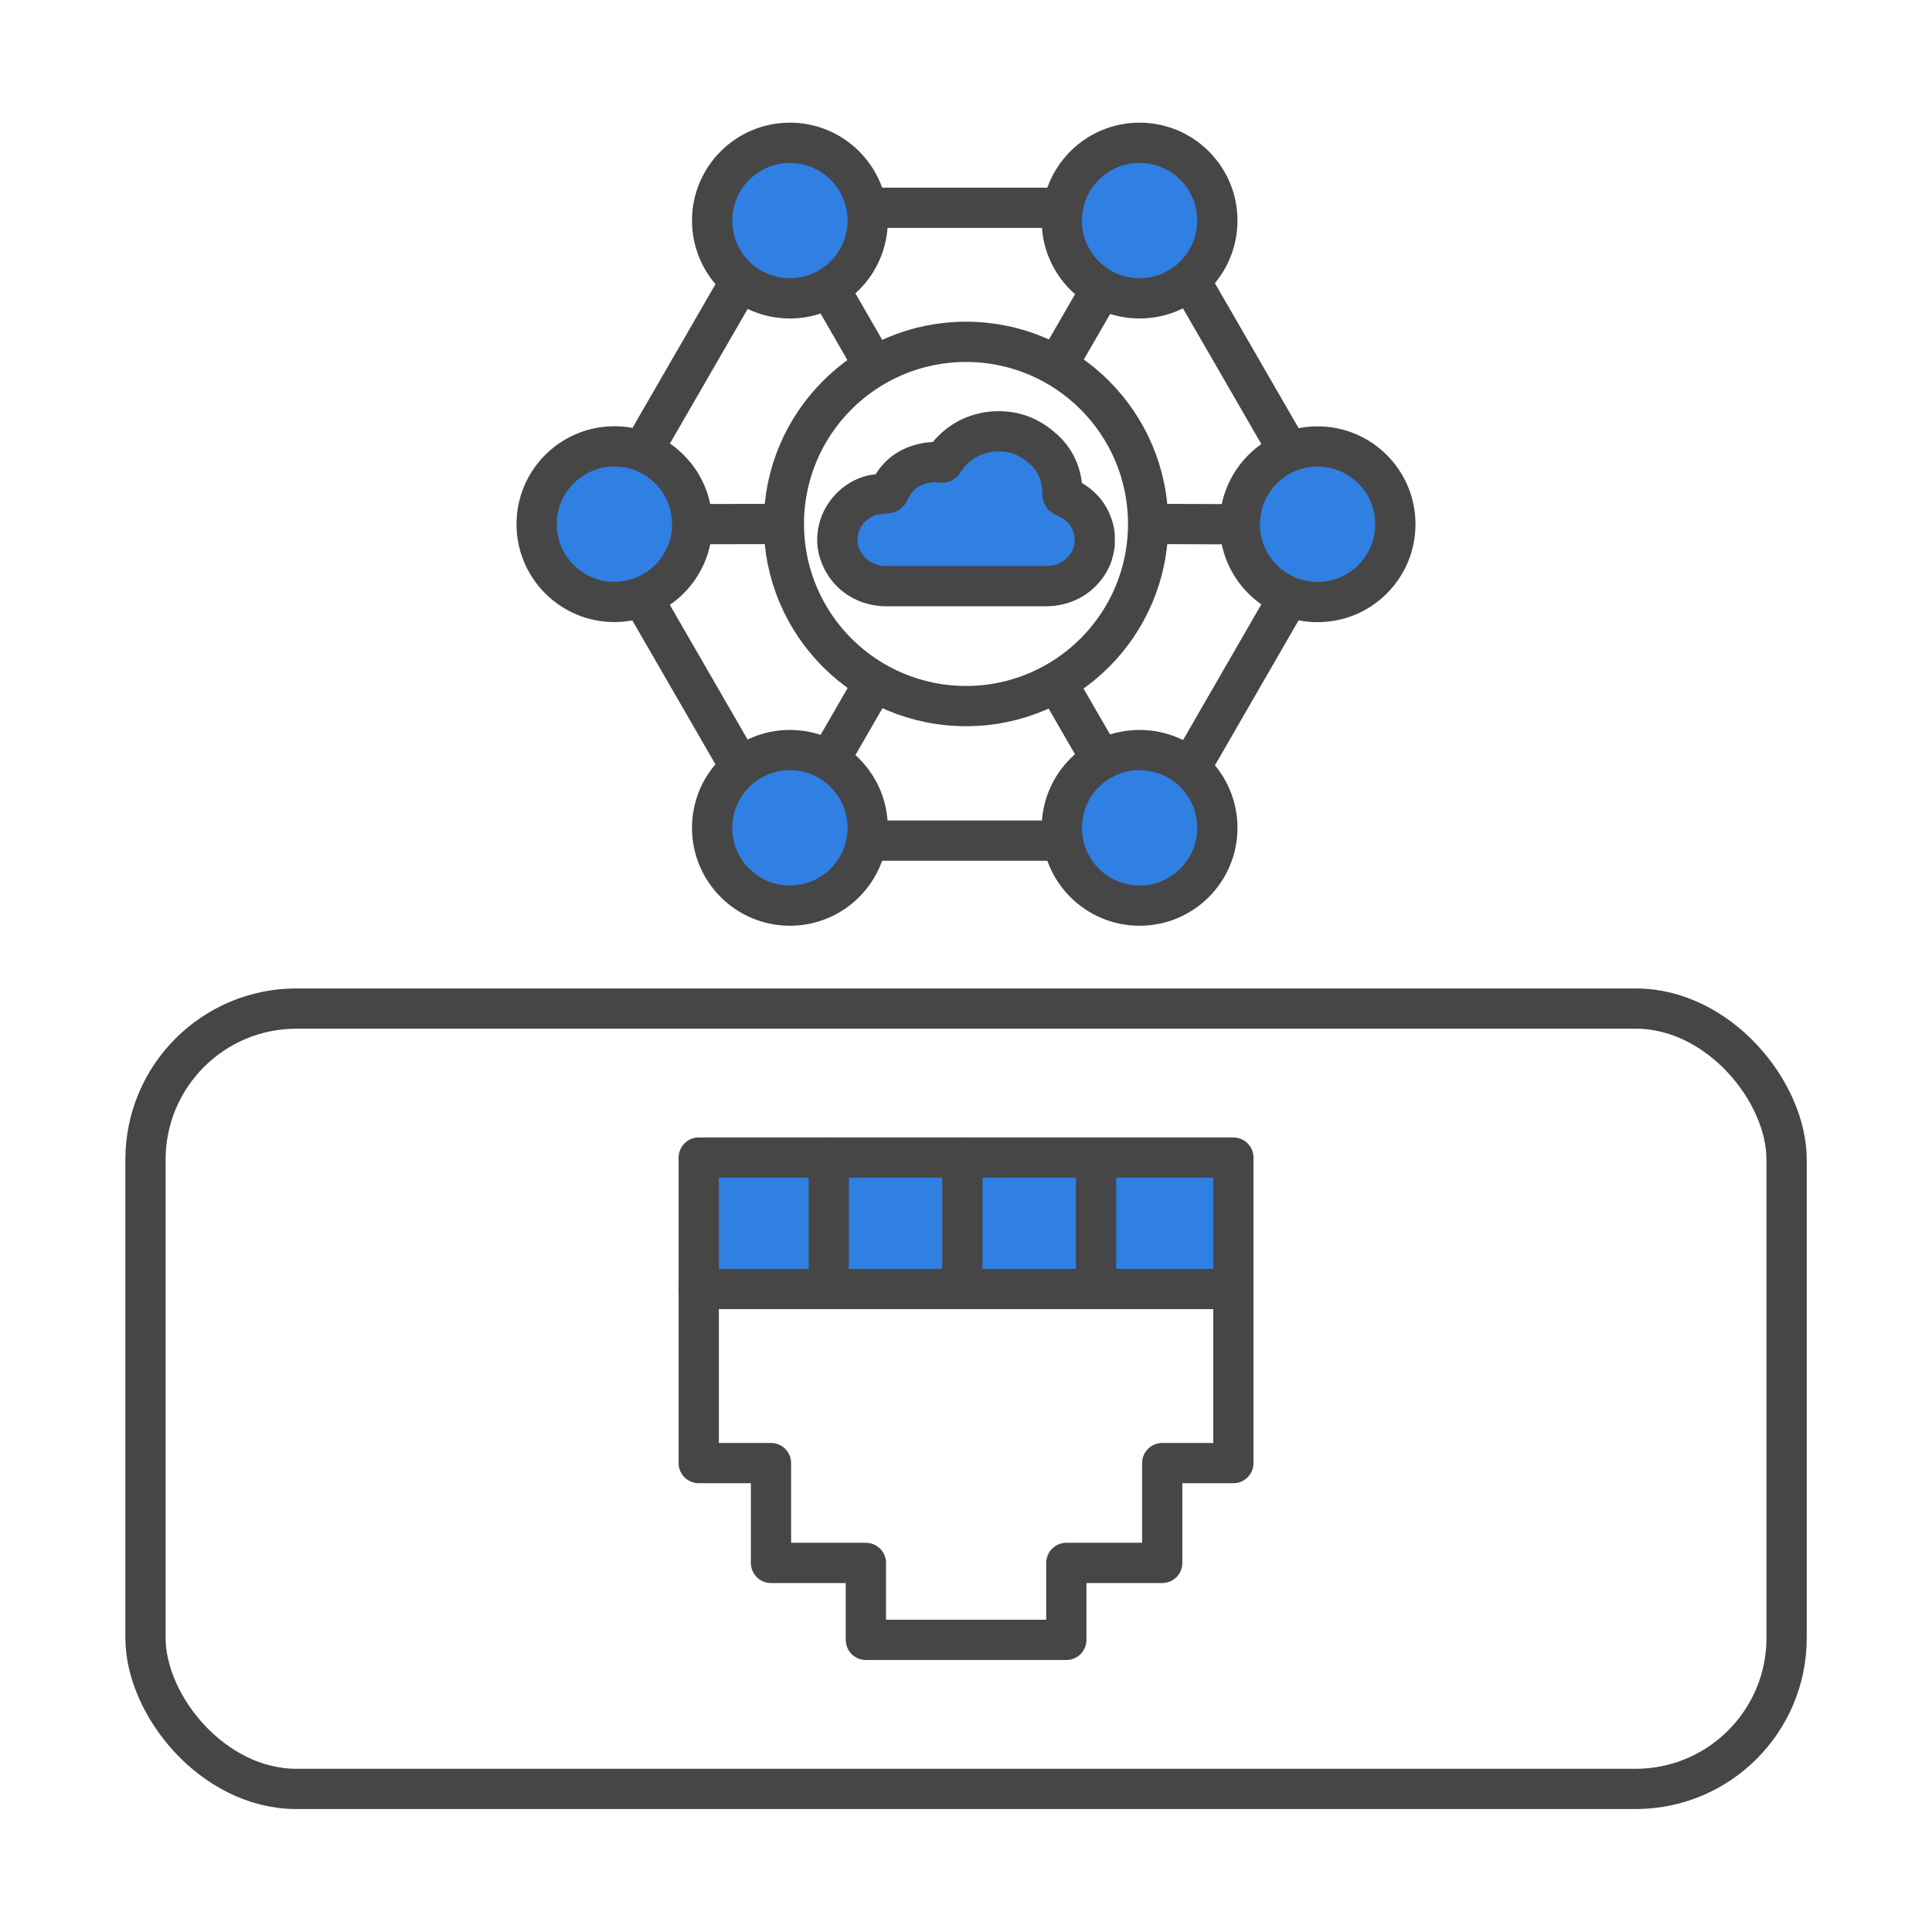 <?xml version="1.0" encoding="UTF-8"?><svg id="Security_Networking" xmlns="http://www.w3.org/2000/svg" viewBox="0 0 192 192"><defs><style>.cls-1{fill:#307fe2;}.cls-1,.cls-2,.cls-3,.cls-4{stroke-width:4px;}.cls-1,.cls-2,.cls-4{stroke-linecap:round;stroke-linejoin:round;}.cls-1,.cls-3,.cls-4{stroke:#464646;}.cls-2{stroke:#464646;}.cls-2,.cls-3,.cls-4{fill:none;}.cls-3{stroke-miterlimit:10;}</style></defs><g id="FortiSASE_Thin_Edge"><line class="cls-3" x1="105.63" y1="20.65" x2="86.12" y2="20.65"/><line class="cls-3" x1="128.11" y1="44.91" x2="118.24" y2="27.82"/><line class="cls-3" x1="118.25" y1="76.37" x2="128.11" y2="59.28"/><line class="cls-3" x1="86.12" y1="83.54" x2="105.63" y2="83.54"/><line class="cls-3" x1="63.8" y1="59.32" x2="73.6" y2="76.29"/><line class="cls-3" x1="73.61" y1="27.9" x2="63.81" y2="44.87"/><circle class="cls-1" cx="61.06" cy="52.09" r="7.73"/><circle class="cls-1" cx="130.94" cy="52.1" r="7.73"/><circle class="cls-1" cx="78.5" cy="82.27" r="7.73"/><circle class="cls-1" cx="113.25" cy="82.27" r="7.73"/><circle class="cls-1" cx="113.25" cy="21.92" r="7.73"/><circle class="cls-1" cx="78.5" cy="21.92" r="7.73"/><circle class="cls-4" cx="96" cy="52.07" r="18.1"/><line class="cls-3" x1="86.92" y1="67.73" x2="82.38" y2="75.59"/><line class="cls-3" x1="109.48" y1="28.66" x2="105.03" y2="36.37"/><line class="cls-3" x1="86.89" y1="36.42" x2="82.38" y2="28.6"/><line class="cls-3" x1="109.47" y1="75.53" x2="104.97" y2="67.73"/><line class="cls-3" x1="114.1" y1="52.07" x2="123.22" y2="52.1"/><line class="cls-3" x1="68.78" y1="52.09" x2="77.9" y2="52.07"/><path class="cls-1" d="M108.74,52.86c0,.14.05.23.05.37v.88c-.05.37-.15.74-.24,1.06-.58,1.51-1.83,2.58-3.38,2.94-.39.09-.8.14-1.22.14h-15.87c-.41,0-.79-.04-1.17-.13-1.58-.36-2.85-1.44-3.43-3.01-.32-.83-.34-1.7-.14-2.53.39-1.56,1.61-2.92,3.31-3.37.48-.09,1.01-.14,1.48-.19.19,0,.19-.09.24-.18.67-1.48,1.78-2.4,3.36-2.77.58-.14,1.15-.19,1.72-.09.15.04.24,0,.29-.09,1.05-1.61,2.54-2.63,4.46-2.95,1.97-.28,3.69.19,5.18,1.43,1.06.83,1.78,1.94,2.06,3.27.09.46.14.97.14,1.48.05.14.05.19.19.23,1.54.66,2.52,1.72,2.91,3.24.02.09.04.17.06.27Z"/></g><rect class="cls-2" x="14.46" y="100.23" width="163.09" height="77.55" rx="15" ry="15"/><g id="Open_Ports"><path class="cls-4" d="M69.44,128.1v17.3h7.18v9.92h9.43v7.65h19.92v-7.65h9.53v-9.92h7.07v-17.3h-53.13Z"/><rect class="cls-1" x="69.44" y="115.04" width="53.13" height="13.06"/><line class="cls-4" x1="95.64" y1="115.04" x2="95.64" y2="128.1"/><line class="cls-4" x1="108.92" y1="115.04" x2="108.92" y2="128.1"/><line class="cls-4" x1="82.36" y1="115.04" x2="82.36" y2="128.1"/></g></svg>